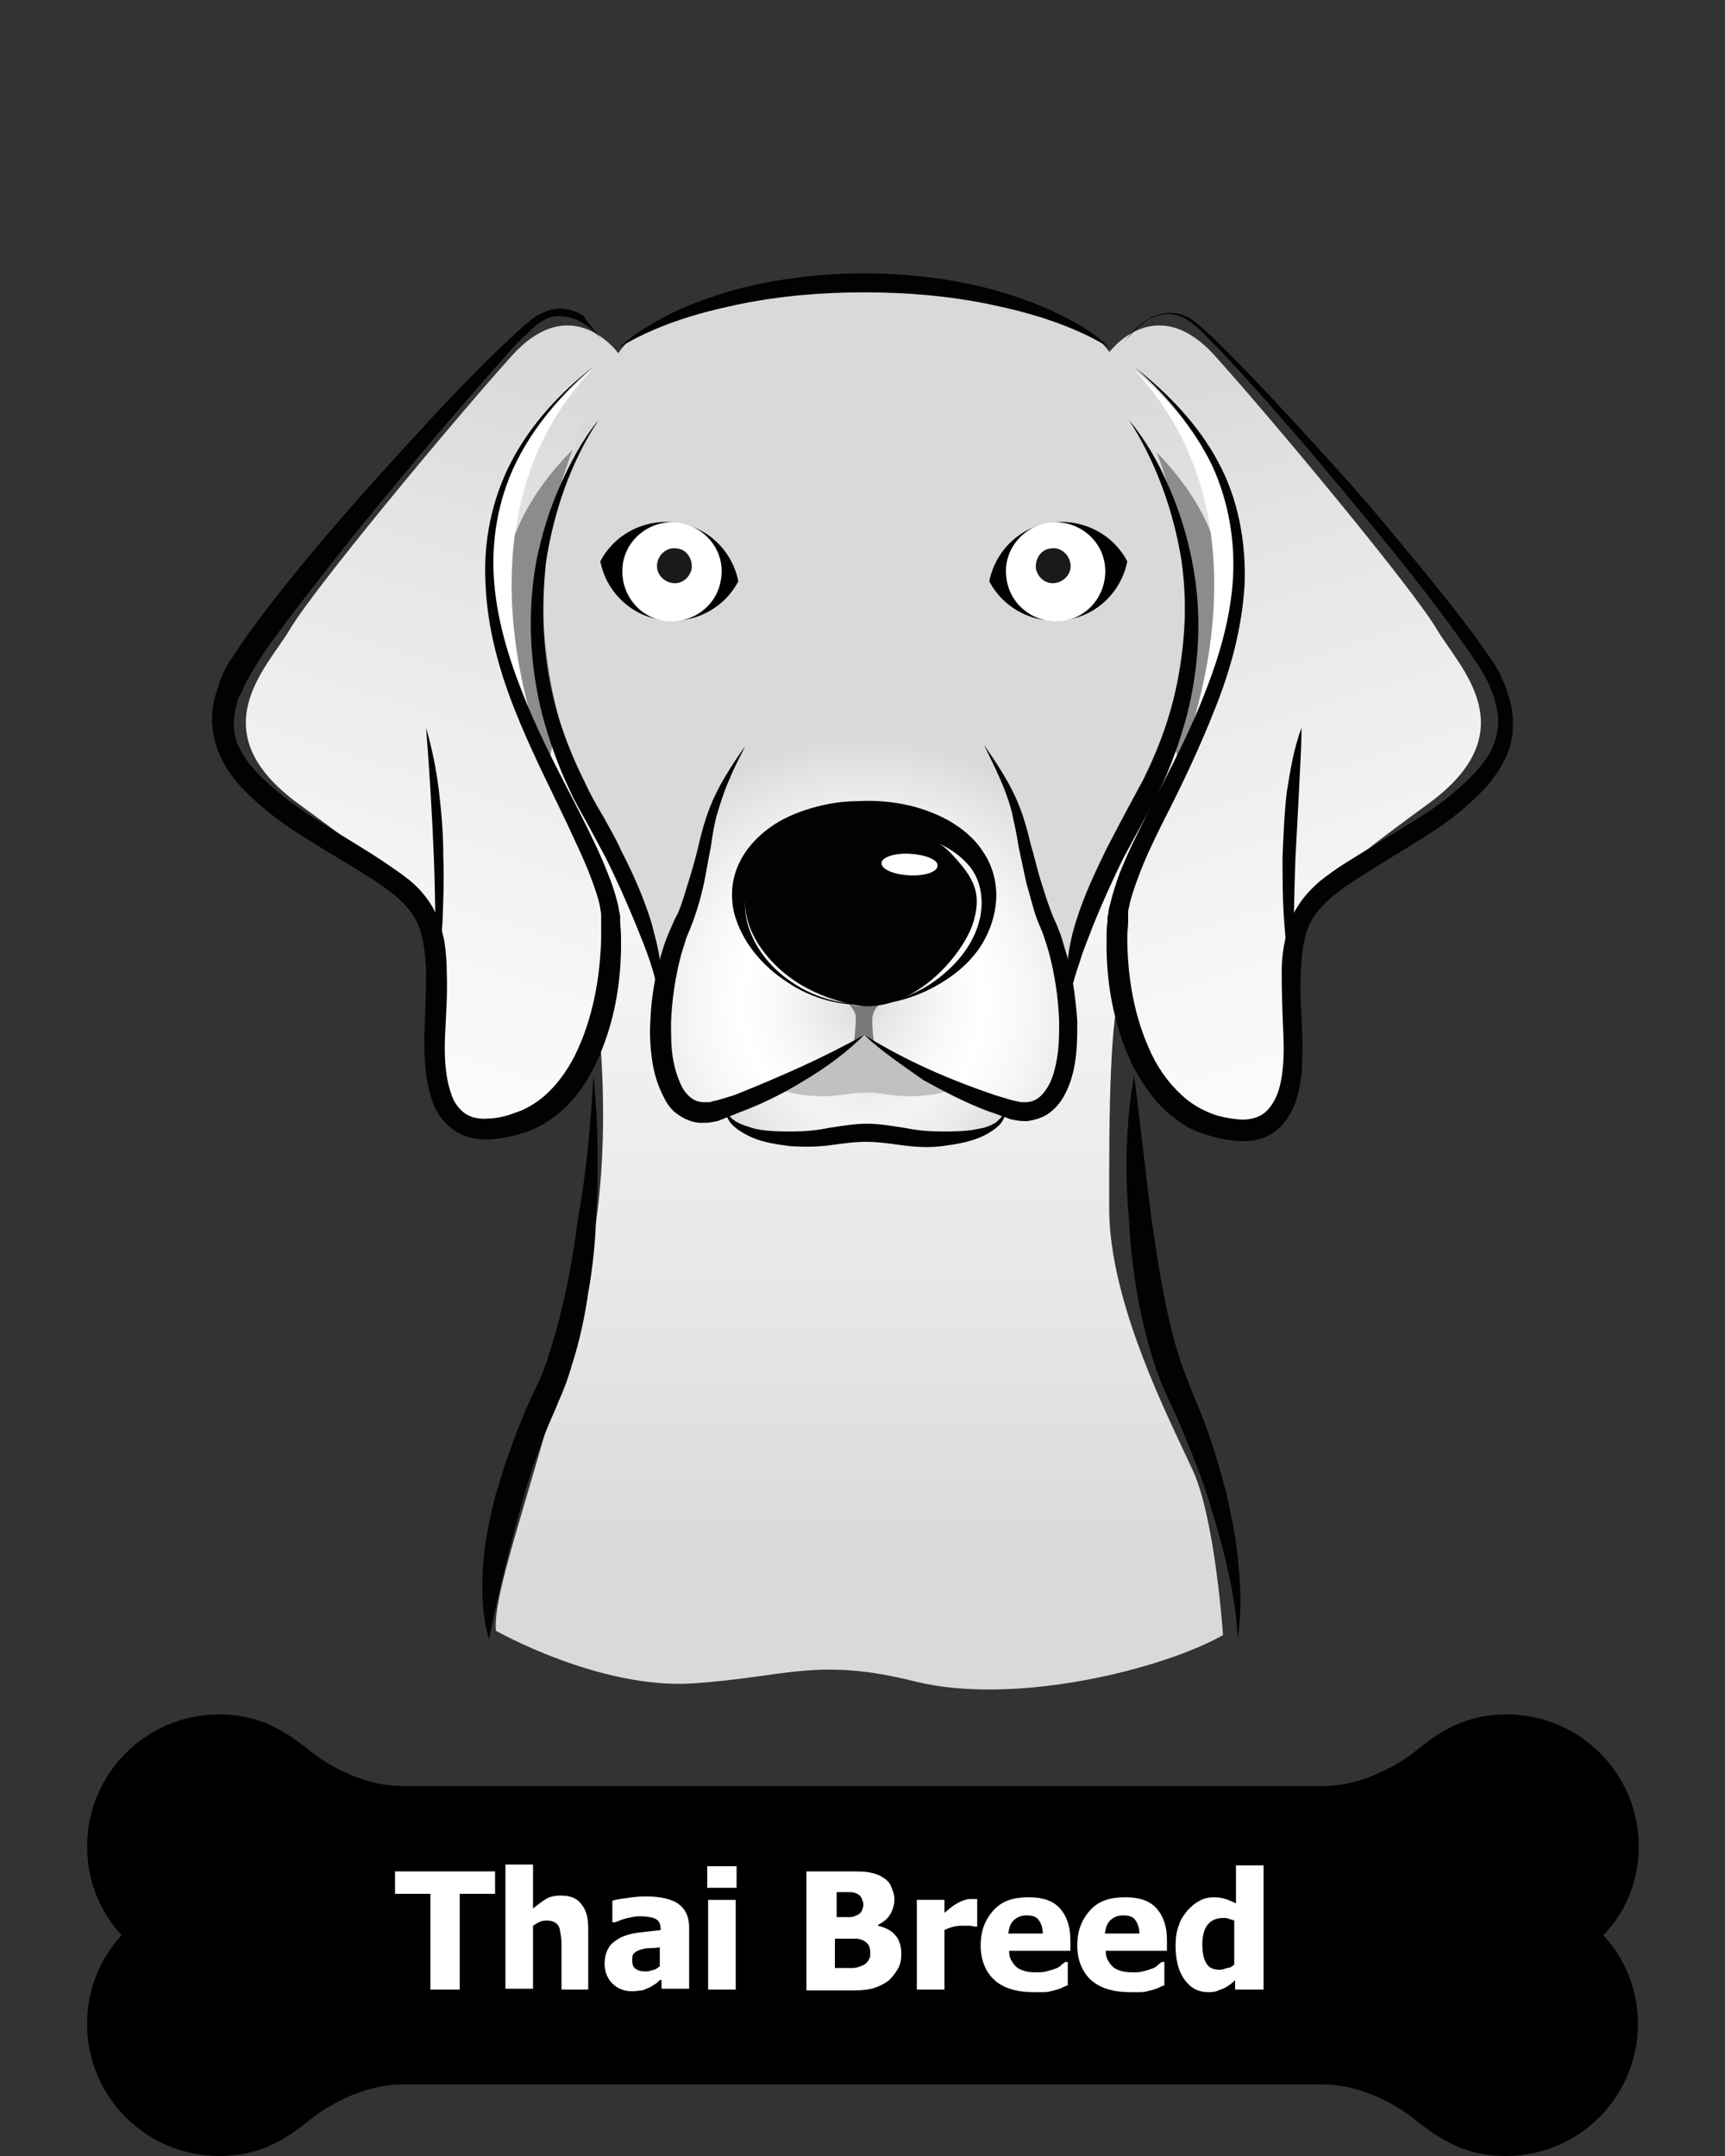 <?xml version="1.0" encoding="utf-8"?>
<!-- Generator: Adobe Illustrator 22.1.0, SVG Export Plug-In . SVG Version: 6.00 Build 0)  -->
<svg version="1.1" id="Layer_1" xmlns="http://www.w3.org/2000/svg" xmlns:xlink="http://www.w3.org/1999/xlink" x="0px" y="0px"
	 viewBox="0 0 200 250" style="enable-background:new 0 0 200 250;" xml:space="preserve">
<rect x="0" y="0" width="200" height="250" fill="#333333" stroke="none"/>
<style type="text/css">
	.st0{enable-background:new    ;}
	.st1{fill:#FFFFFF;}
	.st2{fill:url(#SVGID_1_);}
	.st3{fill:url(#SVGID_2_);}
	.st4{fill:#8C8C8C;}
	.st5{fill:url(#SVGID_3_);}
	.st6{fill:#C1C1C1;}
	.st7{fill:#D9D9D9;}
	.st8{fill:url(#SVGID_4_);}
	.st9{fill:#787878;}
	.st10{fill:#020202;}
	.st11{fill:url(#SVGID_5_);}
	.st12{fill:#1A1A1A;}
</style>
<g>
	<g>
		<g>
			<path d="M190,214.1c0-8.5-6.9-15.3-15.3-15.3c-4,0-7,1.3-10.4,4.1c0,0-4.9,4.2-10.9,4.2H100H46.7c-6.1,0-10.9-4.2-10.9-4.2
				c-3.5-2.8-6.4-4.1-10.4-4.1c-8.5,0-15.3,6.9-15.3,15.3c0,4,1.5,7.6,4,10.3c-2.5,2.7-4,6.3-4,10.3c0,8.5,6.9,15.3,15.3,15.3
				c4,0,7-1.3,10.4-4.1c0,0,4.9-4.2,10.9-4.2H100h53.3c6.1,0,10.9,4.2,10.9,4.2c3.5,2.8,6.4,4.1,10.4,4.1c8.5,0,15.3-6.9,15.3-15.3
				c0-4-1.5-7.6-4-10.3C188.5,221.7,190,218.1,190,214.1z"/>
		</g>
	</g>
	<g class="st0">
		<path class="st1" d="M49.9,230.7v-11.1h-4.1V217h11.6v2.6h-4.1v11.1H49.9z"/>
		<path class="st1" d="M68.4,230.7h-3.3v-5.1c0-0.4,0-0.8-0.1-1.3s-0.1-0.7-0.2-0.9c-0.1-0.2-0.3-0.4-0.5-0.5
			c-0.2-0.1-0.5-0.2-0.8-0.2c-0.3,0-0.5,0-0.8,0.1c-0.3,0.1-0.6,0.3-0.9,0.5v7.3h-3.2v-14.4h3.2v5.1c0.5-0.4,1-0.8,1.5-1.1
			c0.5-0.3,1.1-0.4,1.7-0.4c1.1,0,1.9,0.3,2.4,1c0.6,0.7,0.8,1.6,0.8,2.9V230.7z"/>
		<path class="st1" d="M76.5,229.6c-0.2,0.2-0.4,0.4-0.6,0.5c-0.2,0.1-0.4,0.3-0.7,0.4c-0.3,0.1-0.6,0.3-0.8,0.3s-0.7,0.1-1.1,0.1
			c-0.9,0-1.7-0.3-2.3-0.9s-0.9-1.4-0.9-2.3c0-0.8,0.2-1.4,0.5-1.9c0.3-0.5,0.8-0.8,1.3-1.1c0.6-0.3,1.3-0.5,2.1-0.6
			c0.8-0.1,1.7-0.2,2.6-0.3v-0.1c0-0.6-0.2-1-0.6-1.2s-1.1-0.3-1.9-0.3c-0.4,0-0.8,0.1-1.3,0.2c-0.5,0.1-1,0.3-1.5,0.5h-0.3v-2.5
			c0.3-0.1,0.8-0.2,1.6-0.3c0.7-0.1,1.4-0.2,2.2-0.2c1.8,0,3.1,0.3,3.9,0.9c0.8,0.6,1.2,1.5,1.2,2.7v7.1h-3.2V229.6z M76.5,228v-2.2
			c-0.5,0.1-1,0.1-1.3,0.1c-0.3,0-0.7,0.1-1,0.2c-0.3,0.1-0.5,0.2-0.7,0.4c-0.2,0.2-0.2,0.5-0.2,0.8c0,0.5,0.1,0.8,0.4,1
			s0.6,0.3,1.2,0.3c0.3,0,0.6-0.1,0.9-0.2C76,228.4,76.2,228.2,76.5,228z"/>
		<path class="st1" d="M85.4,218.9H82v-2.5h3.4V218.9z M85.3,230.7h-3.2v-10.4h3.2V230.7z"/>
		<path class="st1" d="M104.5,226.5c0,0.7-0.1,1.3-0.4,1.8s-0.6,0.9-1,1.3c-0.5,0.4-1.1,0.7-1.7,0.9c-0.6,0.2-1.4,0.3-2.4,0.3h-5.5
			V217h4.9c1,0,1.8,0,2.3,0.1c0.5,0.1,1,0.2,1.5,0.5c0.5,0.3,0.9,0.6,1.1,1.1s0.4,1,0.4,1.5c0,0.7-0.2,1.3-0.5,1.8
			c-0.3,0.5-0.8,0.9-1.4,1.2v0.1c0.8,0.2,1.5,0.5,2,1.1C104.2,224.8,104.5,225.6,104.5,226.5z M100.1,220.8c0-0.2-0.1-0.4-0.2-0.7
			c-0.1-0.2-0.3-0.4-0.5-0.5c-0.2-0.1-0.5-0.2-0.8-0.2c-0.3,0-0.8,0-1.4,0h-0.2v2.9h0.4c0.6,0,1,0,1.2,0s0.5-0.1,0.7-0.2
			c0.3-0.1,0.5-0.3,0.6-0.5C100,221.4,100.1,221.1,100.1,220.8z M100.9,226.4c0-0.4-0.1-0.8-0.3-1c-0.2-0.2-0.4-0.4-0.8-0.5
			c-0.2-0.1-0.5-0.1-0.9-0.1s-0.9,0-1.5,0h-0.6v3.4h0.2c0.9,0,1.5,0,1.9,0c0.3,0,0.7-0.1,1.1-0.3c0.3-0.1,0.5-0.3,0.7-0.6
			S100.9,226.8,100.9,226.4z"/>
		<path class="st1" d="M113.2,223.4H113c-0.1,0-0.3-0.1-0.5-0.1c-0.2,0-0.5,0-0.8,0c-0.3,0-0.7,0-1.1,0.1c-0.4,0.1-0.7,0.2-1.1,0.4
			v6.9h-3.2v-10.4h3.2v1.5c0.1-0.1,0.4-0.3,0.6-0.5c0.3-0.2,0.5-0.4,0.7-0.5c0.2-0.1,0.5-0.3,0.8-0.4s0.6-0.2,0.9-0.2
			c0.1,0,0.2,0,0.4,0c0.1,0,0.2,0,0.4,0V223.4z"/>
		<path class="st1" d="M119.8,231c-2,0-3.5-0.5-4.5-1.4c-1-0.9-1.6-2.3-1.6-4c0-1.7,0.5-3,1.5-4.1s2.3-1.5,4.1-1.5
			c1.6,0,2.8,0.4,3.6,1.3s1.2,2.1,1.2,3.7v1.2H117c0,0.5,0.1,0.9,0.3,1.2c0.2,0.3,0.4,0.6,0.7,0.8c0.3,0.2,0.6,0.3,1,0.4
			c0.4,0.1,0.8,0.1,1.2,0.1c0.4,0,0.7,0,1.1-0.1c0.4-0.1,0.7-0.2,1-0.3c0.3-0.1,0.5-0.2,0.7-0.4s0.4-0.3,0.5-0.4h0.3v2.7
			c-0.3,0.1-0.5,0.2-0.7,0.3s-0.5,0.2-0.9,0.3c-0.4,0.1-0.7,0.2-1.1,0.2C120.8,231,120.3,231,119.8,231z M120.9,224.2
			c0-0.7-0.2-1.2-0.5-1.6c-0.3-0.4-0.8-0.5-1.4-0.5c-0.6,0-1.1,0.2-1.5,0.6c-0.4,0.4-0.5,0.9-0.6,1.5H120.9z"/>
		<path class="st1" d="M131,231c-2,0-3.5-0.5-4.5-1.4s-1.6-2.3-1.6-4c0-1.7,0.5-3,1.5-4.1s2.3-1.5,4.1-1.5c1.6,0,2.8,0.4,3.6,1.3
			c0.8,0.9,1.2,2.1,1.2,3.7v1.2h-7.1c0,0.5,0.1,0.9,0.3,1.2c0.2,0.3,0.4,0.6,0.7,0.8c0.3,0.2,0.6,0.3,1,0.4c0.4,0.1,0.8,0.1,1.2,0.1
			c0.4,0,0.7,0,1.1-0.1c0.4-0.1,0.7-0.2,1-0.3c0.3-0.1,0.5-0.2,0.7-0.4s0.4-0.3,0.5-0.4h0.3v2.7c-0.3,0.1-0.5,0.2-0.7,0.3
			c-0.2,0.1-0.5,0.2-0.9,0.3c-0.4,0.1-0.7,0.2-1.1,0.2C132,231,131.6,231,131,231z M132.1,224.2c0-0.7-0.2-1.2-0.5-1.6
			c-0.3-0.4-0.8-0.5-1.4-0.5c-0.6,0-1.1,0.2-1.5,0.6c-0.4,0.4-0.5,0.9-0.6,1.5H132.1z"/>
		<path class="st1" d="M146.4,230.7h-3.2v-1.1c-0.2,0.2-0.4,0.4-0.7,0.6s-0.5,0.3-0.7,0.4c-0.3,0.1-0.5,0.2-0.8,0.3
			c-0.3,0.1-0.6,0.1-0.9,0.1c-1.2,0-2.1-0.5-2.8-1.5s-1-2.3-1-3.9c0-0.9,0.1-1.7,0.4-2.4c0.2-0.7,0.6-1.2,1-1.7
			c0.4-0.4,0.8-0.8,1.4-1.1c0.5-0.3,1.1-0.4,1.7-0.4c0.5,0,1,0.1,1.3,0.2s0.8,0.3,1.2,0.5v-4.4h3.2V230.7z M143.1,227.8v-5.1
			c-0.2-0.1-0.4-0.1-0.6-0.2s-0.5-0.1-0.7-0.1c-0.8,0-1.4,0.3-1.8,0.8c-0.4,0.5-0.6,1.3-0.6,2.3c0,1,0.2,1.8,0.5,2.2
			c0.3,0.5,0.8,0.7,1.5,0.7c0.3,0,0.6-0.1,0.9-0.2C142.6,228.2,142.9,228,143.1,227.8z"/>
	</g>
	<g>
		<g>
			
				<linearGradient id="SVGID_1_" gradientUnits="userSpaceOnUse" x1="99.636" y1="68.454" x2="99.636" y2="188.943" gradientTransform="matrix(1 0 0 -1 0 250)">
				<stop  offset="0" style="stop-color:#D9D9D9"/>
				<stop  offset="0.239" style="stop-color:#E6E6E6"/>
				<stop  offset="0.685" style="stop-color:#F8F8F8"/>
				<stop  offset="1" style="stop-color:#FFFFFF"/>
			</linearGradient>
			<path class="st2" d="M62,82.9c0,0,12.5,36,6.1,64.3c-5,22.1-11.1,37-10.6,41.9c0,0,12,6.8,22.8,6.1s14.4-3.1,25.9-0.2
				c11.5,2.8,28.5-1.4,35.6-5.4c0,0-0.9-13.4-3.5-19.1c-2.6-5.7-9.7-19.3-9.7-30.4c0-11.1,0-21.9,1.6-27.1s8.5-28.7,8.5-28.7
				L62,82.9z"/>
			<g>
				
					<radialGradient id="SVGID_2_" cx="100.221" cy="128.639" r="19.286" gradientTransform="matrix(1 0 0 -1 0 250)" gradientUnits="userSpaceOnUse">
					<stop  offset="0" style="stop-color:#DADADA"/>
					<stop  offset="3.951558e-03" style="stop-color:#DADADA"/>
					<stop  offset="0.269" style="stop-color:#EDEDED"/>
					<stop  offset="0.455" style="stop-color:#F4F4F4"/>
					<stop  offset="0.693" style="stop-color:#EBEBEB"/>
					<stop  offset="1" style="stop-color:#D9D9D9"/>
				</radialGradient>
				<path class="st3" d="M83.9,128.4c0,0,0.2,4,7.9,3.8c7.6-0.2,8.4-0.7,8.4-0.7s4.3,0.9,9.3,0.5s6.6-1.9,7.1-3.1
					c0.5-1.1-0.2-0.5-0.2-0.5s-12.9-4.8-16.3-8.4C100.2,120,94.3,125.4,83.9,128.4z"/>
				<path class="st4" d="M73.8,43.5c0,0-16.5,8-16.7,27.3s5.4,23.3,5.4,23.3L65,81.7L73.8,43.5z"/>
				<path class="st4" d="M126.5,43.5c0,0,16.5,8,16.7,27.3s-5.4,23.3-5.4,23.3l-2.6-12.5L126.5,43.5z"/>
				
					<linearGradient id="SVGID_3_" gradientUnits="userSpaceOnUse" x1="-434.26" y1="206.801" x2="-402.23" y2="105.293" gradientTransform="matrix(-1 0 0 -1 -367.5 250)">
					<stop  offset="0" style="stop-color:#D9D9D9"/>
					<stop  offset="0.239" style="stop-color:#E6E6E6"/>
					<stop  offset="0.685" style="stop-color:#F8F8F8"/>
					<stop  offset="1" style="stop-color:#FFFFFF"/>
				</linearGradient>
				<path class="st5" d="M69.6,49.2c-25.1,20.9-1.8,42.3,1.1,58.2c1,5.2-3.1,18.6-11,22s-9.2-4.7-8.6-14.2c0.5-9.4-5-13.6-16.5-22
					s-3.7-15.7-1-20.2c2.6-4.5,18.6-23.8,25.7-31.7s12.5-0.2,12.5-0.2S73.3,44,69.6,49.2z"/>
				<path class="st6" d="M100.2,120c-2.6,2.4-9.9,6.1-9.9,6.1c0.5,0.4,1.4,0.7,3,0.9c3.6,0.4,4.6-0.3,7.1-0.3s3.5,0.7,7.1,0.3
					c1.4-0.1,2.3-0.5,2.8-0.8C110.2,126.2,102,121.4,100.2,120z"/>
				<path class="st7" d="M136.8,61.4c-1.1-4.9-3.8-13.4-8-20.3s-24.3-8.4-28.6-8.4c-4.3,0-24.4,1.5-28.6,8.4s-6.9,15.4-8,20.3
					s-1.8,18.7,5.6,33.9s8,22.1,8,22.1h23h23c0,0,0.7-6.9,8-22.1C138.5,80.2,137.9,66.3,136.8,61.4z"/>
				
					<radialGradient id="SVGID_4_" cx="99.993" cy="133.621" r="31" gradientTransform="matrix(1 0 0 -1 0 250)" gradientUnits="userSpaceOnUse">
					<stop  offset="0" style="stop-color:#DADADA"/>
					<stop  offset="0.102" style="stop-color:#E6E6E6"/>
					<stop  offset="0.309" style="stop-color:#F8F8F8"/>
					<stop  offset="0.455" style="stop-color:#FFFFFF"/>
					<stop  offset="0.639" style="stop-color:#F6F6F6"/>
					<stop  offset="0.933" style="stop-color:#DFDFDF"/>
					<stop  offset="1" style="stop-color:#D9D9D9"/>
				</radialGradient>
				<path class="st8" d="M123.8,119.3c-1.7-10-2.2-10.5-3.6-15.4s-3.5-15.1-6-17.4c-2.5-2.4-9.4-9.6-14.1-9.6S88.5,84.1,86,86.5
					s-4.6,12.6-6,17.4c-1.4,4.9-1.9,5.3-3.6,15.4c-1.7,10,4.1,9.4,7.4,9.1c3.3-0.3,16.3-8.4,16.3-8.4s13,8.1,16.3,8.4
					C119.7,128.7,125.5,129.3,123.8,119.3z"/>
				<path class="st9" d="M101.2,117.7c0.1-0.6,0.8-1.3,0.8-1.3s-0.6,0.3-1.8,0.3c-1.2,0-1.8-0.3-1.8-0.3s0.6,0.6,0.8,1.3
					c0.1,0.6-0.2,3.4-0.2,3.4l1.2-1.1l1.2,1.1C101.3,121.1,101,118.3,101.2,117.7z"/>
				<path class="st10" d="M100.2,116.7c0,0-4.9-0.5-8.8-3.5c-3.8-2.9-6.8-7.9-3.8-12.8c2.9-5,7.4-5.4,12.4-4.7
					c5,0.7,7.9,0.7,10.4,3.4c2.5,2.7,3.6,4.5,2.3,8.3C111.2,111.2,106.2,116.8,100.2,116.7z"/>
				<path class="st1" d="M108.7,100.4c0,0.7-1.5,1.2-3.3,1.1s-3.2-0.7-3.2-1.4c0-0.7,1.5-1.2,3.3-1.1S108.8,99.7,108.7,100.4z"/>
				<path class="st1" d="M68.6,42.9c0,0-10.7,8.3-11.7,19.7s7.3,27.9,7.3,27.9S50.7,61.9,68.6,42.9z"/>
				
					<linearGradient id="SVGID_5_" gradientUnits="userSpaceOnUse" x1="133.446" y1="206.783" x2="165.476" y2="105.276" gradientTransform="matrix(1 0 0 -1 0 250)">
					<stop  offset="0" style="stop-color:#D9D9D9"/>
					<stop  offset="0.239" style="stop-color:#E6E6E6"/>
					<stop  offset="0.685" style="stop-color:#F8F8F8"/>
					<stop  offset="1" style="stop-color:#FFFFFF"/>
				</linearGradient>
				<path class="st11" d="M130.6,49.2c25.1,20.9,1.8,42.3-1.1,58.2c-1,5.2,3.1,18.6,11,22s9.2-4.7,8.6-14.2c-0.5-9.4,5-13.6,16.5-22
					s3.7-15.7,1-20.2c-2.6-4.5-18.6-23.8-25.7-31.7c-7.1-7.9-12.5-0.2-12.5-0.2S127,44,130.6,49.2z"/>
				<path class="st1" d="M131.5,42.9c0,0,10.7,8.3,11.7,19.7s-7.3,27.9-7.3,27.9S149.4,61.9,131.5,42.9z"/>
			</g>
		</g>
		<g>
			<g>
				<path class="st10" d="M68.8,124.7c0.6,5.6,0.6,11.2,0.3,16.8c-0.1,2.8-0.4,5.6-0.9,8.4c-0.4,2.8-1,5.6-1.9,8.4
					c-0.4,1.4-0.9,2.8-1.5,4.1c-0.5,1.3-1.1,2.5-1.6,3.8c-1,2.6-1.9,5.2-2.6,7.8c-1.5,5.3-2.8,10.5-3.9,16.1l0,0l0,0
					c-0.8-2.8-0.9-5.7-0.7-8.5c0.2-2.9,0.8-5.7,1.5-8.4c0.8-2.7,1.7-5.4,2.8-8.1c0.5-1.3,1.1-2.7,1.7-3.9c0.6-1.2,1.1-2.4,1.5-3.7
					c1.7-5.1,2.8-10.6,3.5-16.1C68,135.9,68.5,130.3,68.8,124.7L68.8,124.7L68.8,124.7z"/>
				<path class="st10" d="M131.5,124.7c0.7,5.6,1.3,11.1,2,16.6c0.4,2.7,0.8,5.5,1.3,8.1c0.5,2.7,1.1,5.4,1.9,7.9
					c0.4,1.3,0.9,2.5,1.4,3.8s1.1,2.6,1.6,4c1,2.7,1.8,5.4,2.5,8.1c0.6,2.8,1.2,5.5,1.4,8.4c0.3,2.8,0.3,5.7-0.1,8.4l0,0l0,0
					c-0.1-2.8-0.6-5.5-1.2-8.2c-0.6-2.7-1.4-5.4-2.2-8s-1.9-5.2-2.9-7.7c-0.5-1.3-1.1-2.5-1.7-3.8c-0.6-1.3-1.2-2.7-1.6-4
					c-1.8-5.5-2.7-11.1-3-16.8C130.4,136,130.5,130.3,131.5,124.7L131.5,124.7L131.5,124.7z"/>
			</g>
			<g>
				<path class="st10" d="M69.8,39.5c-0.7-1-1.7-1.8-2.7-2.3s-2.3-0.7-3.3-0.4c-0.5,0.2-1,0.4-1.5,0.8c-0.4,0.3-0.9,0.8-1.3,1.2
					c-0.9,0.8-1.7,1.7-2.5,2.6c-3.2,3.6-6.4,7.3-9.5,11s-6.2,7.4-9.2,11.2c-3,3.8-6,7.6-8.8,11.5c-0.7,1-1.3,2-1.9,3
					c-0.3,0.5-0.6,1-0.8,1.5c-0.1,0.3-0.2,0.4-0.3,0.7L27.6,81c-0.3,1.1-0.5,2.1-0.5,3.1s0.3,2,0.8,2.9c1,1.9,2.7,3.5,4.4,4.9
					c1.8,1.5,3.8,2.8,5.8,4c2,1.3,4.1,2.5,6.2,3.9c1,0.7,2.1,1.4,3.1,2.2c1,0.8,2,1.9,2.7,3.1s1.1,2.6,1.4,3.9
					c0.2,1.3,0.3,2.6,0.3,3.8c0.1,2.5-0.1,5-0.2,7.3c-0.1,2.3,0,4.7,0.7,6.7c0.3,1,0.9,1.8,1.6,2.3c0.7,0.5,1.7,0.7,2.7,0.6
					c1,0,2.2-0.3,3.2-0.7c1-0.3,2-0.9,2.8-1.5c1.7-1.3,3.1-3.2,4.1-5.2c2-4.1,2.9-8.9,3-13.6c0-0.6,0-1.2,0-1.8v-0.4v-0.4
					c0-0.3-0.1-0.6-0.1-0.8c-0.2-1.1-0.6-2.2-1-3.3c-0.8-2.2-1.9-4.4-2.9-6.6c-2.1-4.4-4.3-8.7-6.1-13.3c-1.8-4.6-3.1-9.4-3.3-14.3
					c-0.3-4.9,0.7-9.9,3-14.3s5.7-8,9.5-11l0,0l0,0c-3.7,3.2-6.9,6.9-9,11.2s-2.9,9.2-2.5,13.9c0.4,4.8,1.9,9.4,3.7,13.8
					s4.1,8.7,6.3,13c1.1,2.2,2.2,4.4,3.1,6.7c0.5,1.2,0.9,2.4,1.2,3.6c0.1,0.3,0.1,0.6,0.2,1l0.1,0.5v0.5c0,0.6,0.1,1.2,0.1,1.9
					c0.1,5-0.7,10-2.9,14.7c-1.1,2.3-2.6,4.5-4.7,6.1c-1,0.8-2.3,1.5-3.5,1.9c-1.3,0.4-2.5,0.7-3.9,0.8s-2.9-0.1-4.3-1
					c-1.3-0.9-2.2-2.2-2.6-3.5c-0.9-2.6-0.9-5.2-0.9-7.7c0.1-2.5,0.2-4.9,0.2-7.2c-0.1-2.3-0.3-4.6-1.4-6.4c-1-1.7-2.9-3.1-4.9-4.4
					s-4.1-2.5-6.2-3.8c-2.1-1.3-4.2-2.6-6.1-4.2s-3.9-3.4-5.1-5.9c-0.6-1.2-1-2.6-1.1-4.1c-0.1-1.4,0.2-2.8,0.6-4l0.3-0.9
					c0.1-0.3,0.3-0.7,0.4-1c0.3-0.6,0.6-1.2,1-1.7c0.7-1.1,1.4-2.1,2.1-3.1c5.8-7.9,12.3-15.2,18.8-22.3c3.3-3.6,6.6-7.1,10.1-10.5
					c0.9-0.8,1.8-1.7,2.7-2.5c0.5-0.4,0.9-0.8,1.5-1.2c0.5-0.3,1.1-0.6,1.8-0.8c1.3-0.3,2.6,0,3.7,0.7
					C68.3,37.6,69.1,38.5,69.8,39.5L69.8,39.5L69.8,39.5z"/>
				<path class="st10" d="M50.5,114.5c0-5,0-10.1-0.2-15.1s-0.5-10-0.9-15l0,0l0,0c0.7,2.4,1.2,4.9,1.5,7.4s0.5,5,0.5,7.6
					c0.1,2.5,0,5.1-0.1,7.6C51.1,109.5,50.9,112,50.5,114.5L50.5,114.5L50.5,114.5z"/>
				<path class="st10" d="M69.4,48.7c-3.3,5-5.2,10.7-6.1,16.5C63,68.1,62.9,71,63.1,74c0.2,2.9,0.7,5.8,1.5,8.6
					c0.8,2.8,1.9,5.5,3.2,8.1c0.6,1.3,1.3,2.6,2.1,3.9c0.7,1.3,1.5,2.6,2.1,4c1.4,2.7,2.6,5.4,3.5,8.3c0.4,1.5,0.8,2.9,1,4.4
					s0.3,3.1-0.1,4.5l0,0l0,0c-0.4-3-1.5-5.7-2.6-8.4c-1.1-2.7-2.3-5.4-3.6-8c-0.7-1.3-1.4-2.6-2.1-3.9s-1.5-2.6-2.1-4
					c-1.3-2.7-2.3-5.6-3.1-8.5c-1.5-5.9-1.8-12.1-0.7-18c0.6-3,1.5-5.9,2.7-8.6C66.1,53.7,67.5,51,69.4,48.7L69.4,48.7L69.4,48.7z"
					/>
				<path class="st10" d="M100.2,120c-2,2-4.3,3.7-6.8,5.2c-2.4,1.5-5,2.8-7.7,3.8c-0.7,0.3-1.3,0.5-2,0.8l-0.5,0.2
					c-0.2,0-0.4,0.1-0.6,0.1c-0.4,0.1-0.9,0.1-1.3,0.1c-0.9,0-1.9-0.4-2.6-0.9c-0.8-0.5-1.3-1.2-1.7-2c-0.8-1.5-1.2-3-1.4-4.4
					c-0.2-1.5-0.3-3-0.2-4.4c0.1-2.9,0.6-5.8,1.5-8.6c0.2-0.7,0.5-1.4,0.8-2.1s0.6-1.4,0.9-1.9c0.5-1.2,0.9-2.6,1.3-3.9
					s0.8-2.7,1.1-4c0.3-1.3,0.7-2.8,1.2-4.1c1-2.7,2.6-5.1,4.2-7.4l0,0l0,0c-0.6,1.3-1.3,2.5-1.8,3.8c-0.6,1.3-1,2.6-1.4,3.9
					s-0.6,2.7-0.8,4.1c-0.3,1.4-0.5,2.8-0.8,4.2c-0.3,1.4-0.7,2.8-1.2,4.2c-0.3,0.8-0.5,1.3-0.8,2c-0.2,0.6-0.4,1.3-0.6,1.9
					c-0.7,2.6-1.1,5.3-1.2,8c0,1.3,0,2.7,0.2,4s0.6,2.5,1.1,3.5c0.6,1,1.3,1.6,2.3,1.7c0.2,0,0.5,0,0.8,0c0.1,0,0.2,0,0.4-0.1
					l0.5-0.1c0.7-0.2,1.3-0.4,2-0.6C90.1,125,95.2,122.8,100.2,120L100.2,120L100.2,120z"/>
				<path class="st10" d="M130.5,39.5c0.7-1,1.6-1.9,2.6-2.5s2.4-0.9,3.6-0.6c0.6,0.2,1.2,0.4,1.7,0.8c0.5,0.4,1,0.8,1.4,1.2
					c0.9,0.8,1.8,1.7,2.6,2.5c3.4,3.4,6.7,7,10,10.6s6.5,7.2,9.6,11c3.1,3.7,6.2,7.5,9.1,11.4c0.7,1,1.4,2,2.1,3
					c0.3,0.5,0.7,1.1,0.9,1.7c0.1,0.3,0.3,0.6,0.4,0.9l0.3,0.9c0.4,1.2,0.7,2.5,0.6,3.9c0,1.4-0.4,2.7-1,3.9c-1.2,2.4-3.1,4.2-5,5.8
					c-1.9,1.6-4,2.9-6.1,4.2c-2.1,1.3-4.1,2.5-6.1,3.8s-3.9,2.7-5,4.5s-1.3,4.2-1.4,6.5c-0.1,2.4,0.1,4.7,0.2,7.2
					c0,2.5,0.1,5-0.8,7.6c-0.5,1.3-1.2,2.6-2.5,3.5s-2.8,1.1-4.2,1s-2.6-0.4-3.9-0.8c-1.3-0.4-2.5-1.1-3.5-1.9
					c-2.1-1.6-3.6-3.8-4.8-6.1c-2.2-4.6-3.1-9.7-3-14.7c0-0.6,0-1.3,0.1-1.9v-0.5l0.1-0.5c0-0.3,0.1-0.7,0.2-1
					c0.3-1.3,0.7-2.5,1.1-3.6c0.9-2.3,2-4.5,3.1-6.7c2.2-4.3,4.5-8.6,6.3-13s3.3-9,3.7-13.8c0.4-4.7-0.4-9.6-2.4-13.9
					c-2.1-4.3-5.3-8.1-8.9-11.3l0,0l0,0c3.8,3,7.3,6.6,9.6,10.9c1.2,2.2,2,4.5,2.5,6.9s0.7,4.9,0.6,7.4c-0.3,5-1.6,9.8-3.4,14.3
					c-1.8,4.6-3.9,9-6.1,13.3c-1.1,2.2-2.1,4.3-2.9,6.5c-0.4,1.1-0.8,2.2-1,3.3c-0.1,0.3-0.1,0.5-0.1,0.8v0.4v0.4
					c0,0.6-0.1,1.2-0.1,1.8c0,4.7,0.8,9.4,2.8,13.6c1,2.1,2.4,3.9,4.1,5.3c0.9,0.7,1.8,1.2,2.8,1.6c1,0.4,2.2,0.6,3.2,0.7
					c1,0.1,2-0.1,2.8-0.6c0.7-0.5,1.3-1.3,1.7-2.3c0.7-2,0.8-4.4,0.7-6.8s-0.2-4.8-0.2-7.3c0-1.2,0.1-2.5,0.4-3.8
					c0.2-1.3,0.6-2.6,1.4-3.8c0.7-1.2,1.7-2.2,2.6-3c1-0.8,2-1.5,3.1-2.2c2.1-1.3,4.2-2.6,6.2-3.8c2.1-1.3,4.1-2.5,5.9-4
					c1.8-1.5,3.5-3.1,4.6-5c0.5-1,0.8-2,0.9-3.1c0.1-1.1-0.2-2.2-0.5-3.3l-0.3-0.8c-0.1-0.3-0.2-0.5-0.3-0.7c-0.2-0.5-0.5-1-0.8-1.5
					c-0.6-1-1.3-2-2-3c-5.6-7.9-11.9-15.3-18.1-22.7c-3.2-3.7-6.3-7.3-9.7-10.9c-0.8-0.9-1.7-1.7-2.5-2.6c-0.9-0.8-1.8-1.7-2.9-2
					c-1.1-0.4-2.4-0.1-3.4,0.4C132.2,37.7,131.2,38.6,130.5,39.5L130.5,39.5L130.5,39.5z"/>
				<path class="st10" d="M149.8,114.5c-0.5-2.5-0.7-5-0.9-7.5s-0.2-5.1-0.2-7.6c0.1-2.5,0.2-5.1,0.5-7.6c0.4-2.5,0.8-5,1.7-7.4l0,0
					l0,0c0,2.5-0.2,5-0.3,7.5l-0.4,7.5C150,104.4,150,109.4,149.8,114.5L149.8,114.5L149.8,114.5z"/>
				<path class="st10" d="M128.6,40.3c-2.1-1.3-4.4-2.3-6.7-3.1c-2.3-0.8-4.7-1.4-7.1-1.9c-4.8-1-9.7-1.4-14.6-1.4
					s-9.8,0.4-14.6,1.4c-2.4,0.5-4.8,1.1-7.1,1.9c-2.3,0.8-4.6,1.8-6.7,3.1l0,0l0,0c1.8-1.7,4.1-3,6.3-4.1c2.3-1.1,4.7-1.9,7.1-2.6
					c4.9-1.3,10-1.9,15-1.9c5.1,0,10.1,0.6,15,1.9c2.4,0.7,4.8,1.5,7.1,2.6C124.6,37.3,126.8,38.5,128.6,40.3L128.6,40.3L128.6,40.3
					z"/>
				<path class="st10" d="M130.9,48.7c1.9,2.3,3.4,4.9,4.6,7.7c1.2,2.7,2.1,5.6,2.7,8.6c1.2,5.9,0.9,12.1-0.6,18
					c-0.8,2.9-1.8,5.8-3.1,8.5c-0.6,1.4-1.4,2.7-2.1,4c-0.7,1.3-1.4,2.6-2.1,3.9c-1.3,2.6-2.5,5.3-3.6,8c-0.5,1.4-1.1,2.7-1.5,4.1
					c-0.5,1.4-0.9,2.8-1.2,4.3l0,0l0,0c-0.4-1.5-0.3-3.1-0.2-4.6c0.2-1.5,0.5-3,1-4.5c0.9-2.9,2.2-5.6,3.5-8.3
					c0.7-1.3,1.4-2.7,2.1-4c0.7-1.3,1.4-2.6,2.1-3.9c1.3-2.6,2.4-5.3,3.2-8.1c1.6-5.6,2.1-11.5,1.3-17.3
					C136.1,59.4,134.1,53.7,130.9,48.7L130.9,48.7L130.9,48.7z"/>
				<path class="st10" d="M100.2,120c4.8,3,9.9,5.2,15.2,7l2,0.6l0.5,0.1c0.2,0,0.3,0.1,0.4,0.1c0.3,0,0.6,0,0.8,0
					c1.1-0.1,1.8-0.8,2.4-1.8s0.9-2.3,1.1-3.6c0.2-1.3,0.2-2.7,0.2-4c-0.1-2.7-0.5-5.4-1.2-8c-0.2-0.7-0.4-1.3-0.6-1.9
					s-0.5-1.2-0.8-2c-0.5-1.4-0.8-2.8-1.2-4.1c-0.3-1.4-0.6-2.8-0.9-4.2c-0.2-1.4-0.5-2.7-0.8-4.1c-0.7-2.7-2-5.2-3.2-7.7l0,0l0,0
					c1.6,2.3,3.2,4.7,4.2,7.4c0.5,1.3,0.9,2.8,1.2,4.1c0.4,1.3,0.7,2.7,1.1,4s0.8,2.6,1.3,3.9c0.2,0.6,0.6,1.3,0.8,1.9
					c0.3,0.7,0.5,1.4,0.7,2.1c0.9,2.8,1.3,5.7,1.5,8.6c0,1.5,0,2.9-0.2,4.4s-0.6,3-1.4,4.4c-0.4,0.7-1,1.4-1.7,1.9s-1.7,0.8-2.5,0.9
					c-0.4,0-0.9,0-1.3-0.1c-0.2,0-0.4-0.1-0.6-0.1l-0.5-0.2c-0.7-0.2-1.3-0.5-2-0.7c-2.7-1-5.2-2.3-7.7-3.7
					C104.6,123.5,102.2,121.9,100.2,120C100.1,120,100.1,120,100.2,120C100.1,120,100.2,120,100.2,120z"/>
				<path class="st10" d="M115.5,104.3c-0.1,1.8-0.7,3.6-1.6,5.1s-2.2,2.8-3.6,3.8c-2.8,2-6.1,3.2-9.4,3.3c-3.4,0.2-6.8-0.7-9.6-2.6
					c-2.8-1.8-5.3-4.6-6.2-8.1c-0.4-1.8-0.3-3.7,0.5-5.5s2.1-3.2,3.6-4.3c1.5-1.1,3.2-1.8,4.9-2.3c1.7-0.5,3.5-0.8,5.3-0.8
					c3.5-0.2,7.2,0.4,10.5,2.2c1.6,0.9,3.1,2.1,4.1,3.7C115.1,100.4,115.6,102.4,115.5,104.3L115.5,104.3z M113.8,104.2
					c-0.1-1.5-0.6-2.9-1.6-4s-2.2-1.9-3.6-2.5c-2.8-1.2-6-1.6-9.1-1.6c-1.6,0-3.1,0.2-4.7,0.5c-1.5,0.3-3,0.8-4.3,1.6
					c-1.3,0.7-2.5,1.7-3.2,3s-1,2.8-0.9,4.4c0.3,3.1,2.3,6.1,5,8c2.7,2,6.1,3,9.4,2.8c3.4-0.1,6.6-1.6,9-3.8
					C112.3,110.4,114,107.3,113.8,104.2L113.8,104.2z"/>
				<g>
					<g>
						<path d="M78.4,60.6c-3.7-0.5-7.2,1.4-8.8,4.5c0.7,3.5,3.5,6.3,7.2,6.8s7.2-1.4,8.8-4.5C84.9,63.9,82.1,61.1,78.4,60.6z"/>
						<path class="st1" d="M83.6,67.1c-0.4,3.1-3.3,5.3-6.5,4.9c-3.1-0.4-5.3-3.3-4.9-6.5c0.4-3.1,3.3-5.3,6.5-4.9
							C81.9,61.1,84.1,64,83.6,67.1z"/>
						<path class="st12" d="M80.2,65.9C80,67,79,67.8,77.9,67.6c-1.1-0.2-1.9-1.2-1.7-2.3c0.2-1.1,1.2-1.9,2.3-1.7
							C79.6,63.7,80.3,64.8,80.2,65.9z"/>
					</g>
					<g>
						<path d="M121.9,60.6c3.7-0.5,7.2,1.4,8.8,4.5c-0.7,3.5-3.5,6.3-7.2,6.8s-7.2-1.4-8.8-4.5C115.4,63.9,118.2,61.1,121.9,60.6z"
							/>
						<path class="st1" d="M116.7,67.1c0.4,3.1,3.3,5.3,6.5,4.9c3.1-0.4,5.3-3.3,4.9-6.5c-0.4-3.1-3.3-5.3-6.5-4.9
							C118.4,61.1,116.2,64,116.7,67.1z"/>
						<path class="st12" d="M120.1,65.9c0.2,1.1,1.2,1.9,2.3,1.7c1.1-0.2,1.9-1.2,1.7-2.3c-0.2-1.1-1.2-1.9-2.3-1.7
							C120.7,63.7,120,64.8,120.1,65.9z"/>
					</g>
				</g>
				<path class="st10" d="M116.6,128.7c0,0.8-0.4,1.5-1,2s-1.3,0.9-2,1.2c-1.5,0.6-2.9,0.8-4.4,1s-3.1,0.1-4.6-0.1
					c-1.5-0.2-2.8-0.4-4.2-0.4c-1.4,0-2.7,0.2-4.2,0.4s-3.1,0.2-4.6,0.1c-1.5-0.2-3-0.4-4.4-1c-0.7-0.3-1.4-0.7-2-1.2s-1.1-1.2-1-2
					l0,0l0,0c0.2,0.7,0.8,1.2,1.4,1.5s1.3,0.5,2,0.7c1.4,0.3,2.8,0.3,4.2,0.3c1.4,0,2.8-0.1,4.2-0.4c1.4-0.2,3-0.5,4.5-0.5
					c1.6,0,3.1,0.3,4.5,0.5c1.4,0.3,2.8,0.4,4.2,0.4c1.4,0,2.9,0,4.2-0.3c0.7-0.1,1.3-0.3,2-0.7
					C115.8,129.9,116.3,129.4,116.6,128.7C116.5,128.7,116.5,128.7,116.6,128.7C116.5,128.7,116.6,128.7,116.6,128.7z"/>
			</g>
		</g>
	</g>
</g>
</svg>
